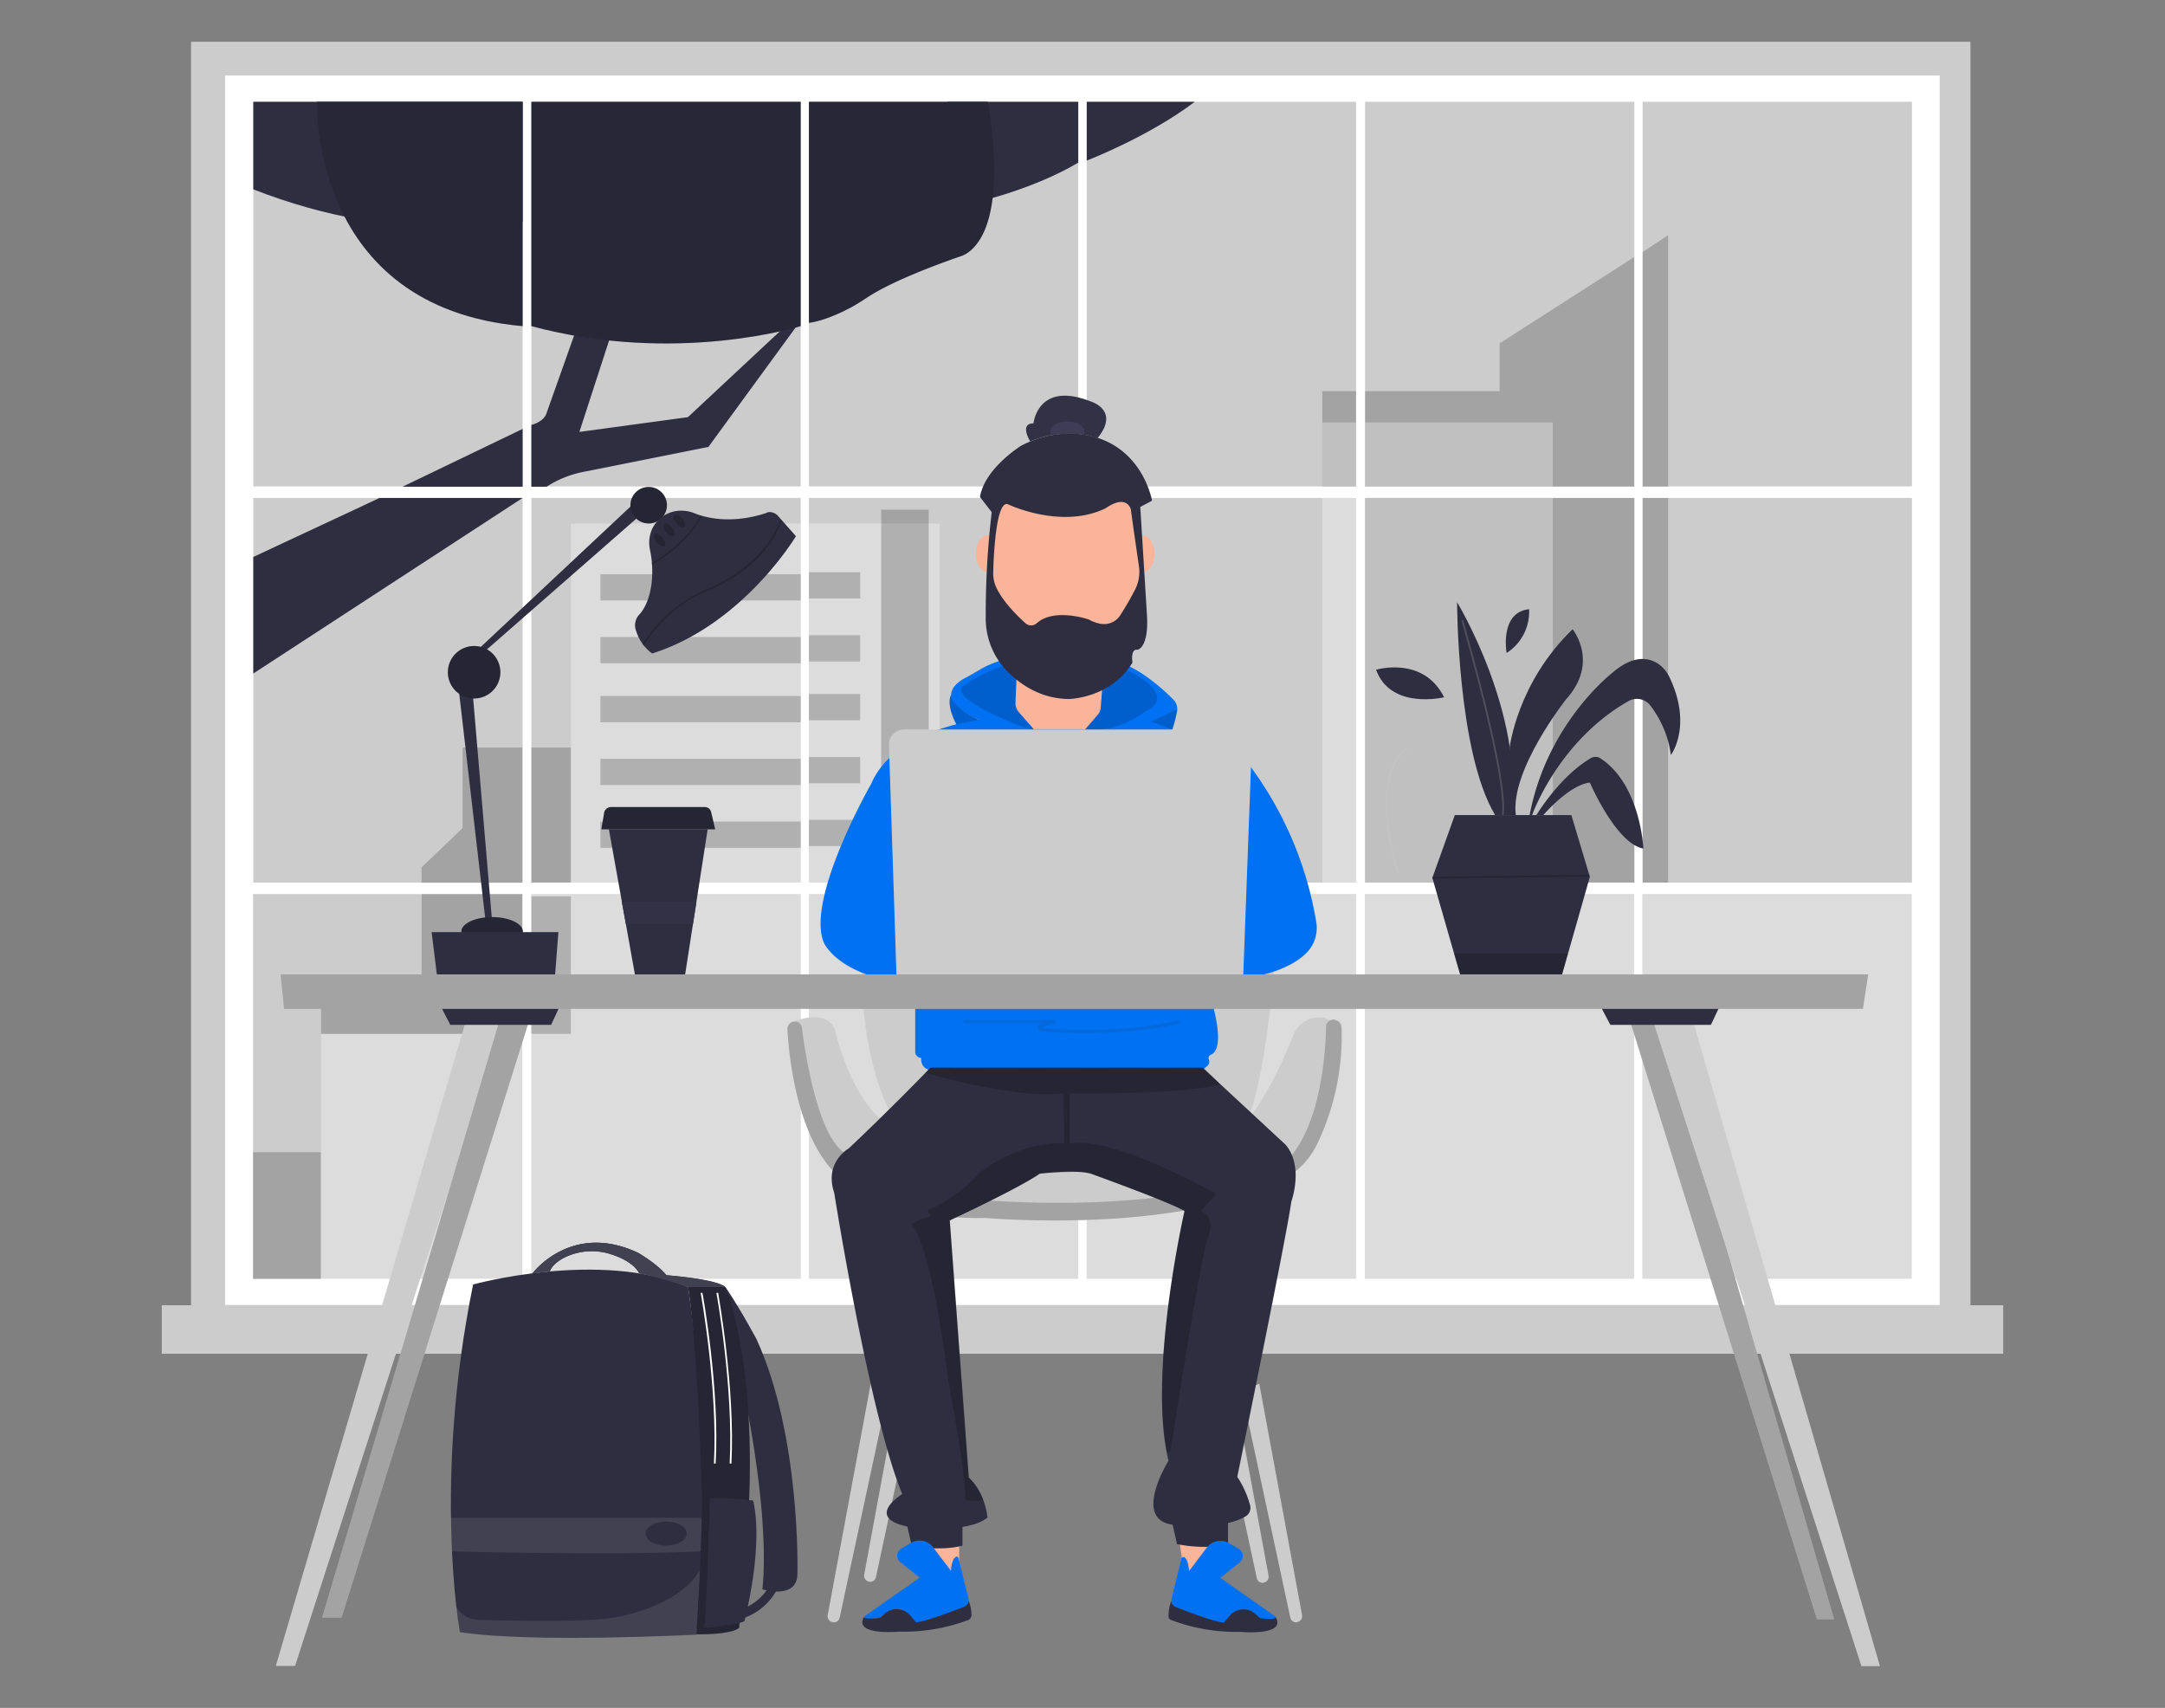<svg id="bd635c35-9b1c-42c7-b389-3d15febfa5fa" data-name="ab7410ec-6d95-4fc1-925b-fec5ca367c11" xmlns="http://www.w3.org/2000/svg" width="865.8" height="682.9" viewBox="0 0 865.8 682.9"><rect x="0" y="0" width="865.8" height="682.9" fill="#808080" stroke="none"/><rect x="76.4" y="16.7" width="711.6" height="505.2" fill="#ccc"/><rect x="64.7" y="521.9" width="736.4" height="19.4" fill="#ccc"/><rect x="90" y="30.2" width="685.7" height="491.6" fill="#fff"/><rect x="101.3" y="40.7" width="107.7" height="153.8" fill="#ccc"/><rect x="212.5" y="40.7" width="107.7" height="153.8" fill="#ccc"/><rect x="323.5" y="40.7" width="107.7" height="153.8" fill="#ccc"/><rect x="434.6" y="40.7" width="107.7" height="153.8" fill="#ccc"/><rect x="545.9" y="40.7" width="107.7" height="153.8" fill="#ccc"/><rect x="656.9" y="40.7" width="107.7" height="153.8" fill="#ccc"/><rect x="101.3" y="199.1" width="107.7" height="153.8" fill="#ccc"/><rect x="212.5" y="199.1" width="107.7" height="153.8" fill="#ccc"/><rect x="323.5" y="199.1" width="107.7" height="153.8" fill="#ccc"/><rect x="434.6" y="199.1" width="107.7" height="153.8" opacity="0.2" style="isolation:isolate"/><rect x="545.9" y="199.1" width="107.7" height="153.8" fill="#ccc"/><rect x="545.9" y="199.1" width="107.7" height="153.8" opacity="0.2" style="isolation:isolate"/><rect x="656.9" y="199.1" width="107.7" height="153.8" fill="#ccc"/><rect x="101.2" y="357.5" width="107.7" height="153.8" fill="#ccc"/><rect x="212.5" y="357.5" width="107.7" height="153.8" fill="#ccc"/><rect x="323.5" y="357.5" width="107.7" height="153.8" fill="#ccc"/><rect x="434.6" y="357.5" width="107.7" height="153.8" fill="#ccc"/><rect x="545.8" y="357.5" width="107.7" height="153.8" fill="#ccc"/><rect x="656.8" y="357.5" width="107.7" height="153.8" fill="#ccc"/><g opacity="0.31"><rect x="212.5" y="357.5" width="107.7" height="153.8" fill="#fff"/><rect x="323.5" y="357.5" width="107.7" height="153.8" fill="#fff"/><rect x="434.6" y="357.5" width="107.7" height="153.8" fill="#fff"/><rect x="545.8" y="357.5" width="107.7" height="153.8" fill="#fff"/><rect x="656.8" y="357.5" width="107.7" height="153.8" fill="#fff"/></g><polygon points="101.3 222.7 151.8 199.1 209 199.1 101.3 269.3 101.3 222.7" fill="#2f2e41"/><polygon points="161 194.6 209 171.5 209 194.6 161 194.6" fill="#2f2e41"/><path d="M218.6,194.6h-6.1V169.9s5-1.1,6.1-4.8l11.5-32.4h14.6l-13,40,43.4-5.9L314,130.5h4.5l-35.2,48.2-49.6,9.9a42,42,0,0,0-15.1,6Z" fill="#2f2e41"/><path d="M101.3,75.7v-35H209v48S161.6,99.4,101.3,75.7Z" fill="#2f2e41"/><path d="M431.2,40.7V65s-19.3,12.4-52.3,18.3V40.7Z" fill="#2f2e41"/><path d="M434.6,64.2s24.6-9.4,43.2-23.5H434.6Z" fill="#2f2e41"/><path d="M126.8,40.7s-3.2,82.2,82.2,89.7V40.7Z" fill="#2f2e41"/><path d="M212.5,130.4V40.7H320.2v89.7S270.6,146,212.5,130.4Z" fill="#2f2e41"/><path d="M323.5,129.1V40.7H395s9.5,47.7-7.9,60.3a11.48,11.48,0,0,1-2.7,1.4c-5.3,1.8-27,9.4-38,16.8-2.1,1.4-4.2,2.7-6.4,3.9C335.8,125.3,329.3,128.3,323.5,129.1Z" fill="#2f2e41"/><g opacity="0.16"><path d="M126.8,40.7s-3.2,82.2,82.2,89.7V40.7Z"/><path d="M212.5,130.4V40.7H320.2v89.7S270.6,146,212.5,130.4Z"/><path d="M323.5,129.1V40.7H395s9.5,47.7-7.9,60.3a11.48,11.48,0,0,1-2.7,1.4c-5.3,1.8-27,9.4-38,16.8-2.1,1.4-4.2,2.7-6.4,3.9C335.8,125.3,329.3,128.3,323.5,129.1Z"/></g><rect x="101.2" y="460.7" width="27.1" height="50.7" opacity="0.2" style="isolation:isolate"/><rect x="128.4" y="413.4" width="80.6" height="98" fill="#fff" opacity="0.31" style="isolation:isolate"/><polygon points="168.6 401 168.6 357.5 208.9 357.5 208.9 413.4 128.4 413.4 128.4 401.1 168.6 401" opacity="0.2" style="isolation:isolate"/><polygon points="168.6 353 168.6 346.8 185 331.1 185 298.9 208.9 298.9 208.9 353 168.6 353" opacity="0.2" style="isolation:isolate"/><rect x="212.5" y="298.9" width="15.8" height="54" opacity="0.2" style="isolation:isolate"/><polygon points="212.5 413.4 228.3 413.4 228.3 358.4 212.5 358.4 212.5 413.4" opacity="0.2" style="isolation:isolate"/><rect x="228.3" y="209.3" width="91.9" height="143.6" fill="#fff" opacity="0.31" style="isolation:isolate"/><polygon points="323.5 353 431.2 353 431.2 332.1 375.8 332.1 375.8 209.3 323.5 209.3 323.5 353" fill="#fff" opacity="0.31" style="isolation:isolate"/><rect x="352.4" y="203.8" width="19" height="122.7" opacity="0.2" style="isolation:isolate"/><rect x="434.6" y="332.1" width="16.1" height="20.9" opacity="0.2" style="isolation:isolate"/><rect x="528.8" y="199.1" width="13.5" height="153.8" fill="#fff" opacity="0.31" style="isolation:isolate"/><rect x="528.8" y="156.4" width="13.5" height="38.2" opacity="0.2" style="isolation:isolate"/><polygon points="545.9 156.4 599.7 156.4 599.7 137.3 653.5 102.8 653.5 194.6 545.9 194.6 545.9 156.4" opacity="0.2" style="isolation:isolate"/><rect x="528.8" y="168.9" width="13.5" height="25.7" fill="#fff" opacity="0.31" style="isolation:isolate"/><rect x="545.9" y="168.9" width="75.1" height="25.7" fill="#fff" opacity="0.31" style="isolation:isolate"/><rect x="545.9" y="199.1" width="75.1" height="153.8" fill="#fff" opacity="0.31" style="isolation:isolate"/><polygon points="667.1 194.6 667.1 94 656.9 100.8 656.9 194.6 667.1 194.6" opacity="0.2" style="isolation:isolate"/><rect x="656.9" y="199.1" width="10.2" height="153.8" opacity="0.2" style="isolation:isolate"/><rect x="240.1" y="229.6" width="80.1" height="10.5" opacity="0.2" style="isolation:isolate"/><rect x="240.1" y="254.7" width="80.1" height="10.5" opacity="0.2" style="isolation:isolate"/><rect x="240.1" y="278.3" width="80.1" height="10.5" opacity="0.2" style="isolation:isolate"/><rect x="240.1" y="303.4" width="80.1" height="10.5" opacity="0.2" style="isolation:isolate"/><rect x="240.1" y="328.5" width="80.1" height="10.5" opacity="0.2" style="isolation:isolate"/><rect x="323.5" y="228.8" width="20.5" height="10.5" opacity="0.2" style="isolation:isolate"/><rect x="323.5" y="254" width="20.5" height="10.5" opacity="0.2" style="isolation:isolate"/><rect x="323.5" y="277.5" width="20.5" height="10.5" opacity="0.2" style="isolation:isolate"/><rect x="323.5" y="302.7" width="20.5" height="10.5" opacity="0.2" style="isolation:isolate"/><rect x="323.5" y="327.8" width="20.5" height="10.5" opacity="0.2" style="isolation:isolate"/><path d="M597.9,325.9c-15.2-25.4-15.2-85.1-15.2-85.1s26.9,44.2,21.7,85.1Z" fill="#2f2e41"/><g opacity="0.2"><path d="M601.3,325.9l-.7-.1c2.2-14.8-16.1-77.2-16.2-77.8l.7-.2C585.8,250.4,603.5,310.9,601.3,325.9Z" fill="#ccc"/></g><path d="M603.7,299.1s2.9-26,25.2-47.5c0,0,10.8,13.2-2.6,28,0,0-22.5,28.4-20.1,46.3h-1.9C604.3,325.8,605,310.1,603.7,299.1Z" fill="#2f2e41"/><path d="M612.7,325.9s10.4-29.6,38.6-45.6a6.79,6.79,0,0,1,8.6,1.7,41.41,41.41,0,0,1,8.3,19.9s8.8-11.6-.6-31.2a13.89,13.89,0,0,0-4.2-5.1c-3.6-2.5-9.9-4.2-18.7,3.5,0,0-26.1,20.1-33,56.9h1Z" fill="#2f2e41"/><path d="M617.2,325.9s10.2-12,18.6-13c0,0,10.5,24.5,21.4,26.4,0,0-1.1-25.6-17.2-36.1a3.66,3.66,0,0,0-3.9,0c-3.8,2.2-12.5,8.4-21.7,22.7Z" fill="#2f2e41"/><path d="M194.2,368.5l-10.7-92.4a2.84,2.84,0,0,1,2.4-3.3h.3a2.83,2.83,0,0,1,2.7,2.7l7.9,93Z" fill="#2f2e41"/><ellipse cx="196.8" cy="372.5" rx="12.3" ry="5.8" fill="#2f2e41"/><ellipse cx="196.8" cy="372.5" rx="12.3" ry="5.8" opacity="0.2" style="isolation:isolate"/><path d="M298.1,559.8s9.8,46.2,6.8,75.7c0,0,13.8,4.3,14-6.1,0,0,1.5-54.8-16.3-93.8,0,0-6.2-11.7-12.5-21C290.1,514.6,297.1,537.5,298.1,559.8Z" fill="#2f2e41"/><path d="M308.1,632.9s-2,6.5-10.6,10.2l-.9,4.1s10.4-2.3,15.5-14.3Z" fill="#2f2e41"/><path d="M333.4,648.7h0a2.38,2.38,0,0,0,2.4-1.9l19.5-90.9-7.1-2.6L331,645.8a2.4,2.4,0,0,0,1.9,2.8C333.1,648.6,333.2,648.7,333.4,648.7Z" fill="#ccc"/><path d="M518.4,648.7h0a2.38,2.38,0,0,1-2.4-1.9l-19.5-90.9,7.1-2.6,17.1,92.5a2.4,2.4,0,0,1-2,2.8A.44.44,0,0,1,518.4,648.7Z" fill="#ccc"/><path d="M505,632.9h0a2.38,2.38,0,0,1-2.4-1.9l-19.5-90.9,7.1-2.6L507.3,630a2.4,2.4,0,0,1-1.9,2.8A.6.6,0,0,1,505,632.9Z" fill="#ccc"/><path d="M347.9,632.5h0a2.38,2.38,0,0,0,2.4-1.9l19.5-90.9-7.1-2.6-17.1,92.5a2.4,2.4,0,0,0,1.9,2.8C347.6,632.5,347.7,632.5,347.9,632.5Z" fill="#ccc"/><polygon points="726.6 647.5 651.5 407.1 663.8 407.1 733.5 647.5 726.6 647.5" fill="#ccc"/><polygon points="726.6 647.5 651.5 407.1 663.8 407.1 733.5 647.5 726.6 647.5" opacity="0.2" style="isolation:isolate"/><polygon points="366.6 613.7 369 630.6 383.6 629.7 383.6 614.9 366.6 613.7" fill="#f9b499"/><polygon points="471.2 613 473.6 629.9 488.2 629 488.2 614.2 471.2 613" fill="#f9b499"/><path d="M362.4,608.4l2.2,9.6s10.9,2.5,20.3,0v-9.7a55.35,55.35,0,0,1-22.5.1Z" fill="#2f2e41"/><path d="M468.5,607.7l2.2,9.7s10.9,2.5,20.4,0v-9.7a50.85,50.85,0,0,1-12.3,1.2A58,58,0,0,1,468.5,607.7Z" fill="#2f2e41"/><path d="M532.8,408.4c-.1,0-2.6-1.3-2.7-1.3a11,11,0,0,0-12.8,6.6c-9.5,24-18.1,33.8-18.1,33.8,9.7-27,11.8-83,11.8-83H346c-6.5,58.5,13,85.7,13,85.7-16.7-2.4-25.2-38.6-25.2-38.6-3.3-8.5-15.9-3.3-15.9-3.3v8.4l8.8,36.3,24.1,22.9,64.9,8.2,67.4-6.1,24.1-6.1,14-10.1,9.1-23.8,2.4-25.6Z" fill="#ccc"/><path d="M366,400.9v19.7a2.43,2.43,0,0,0,2.4,2.4h0v.6a4.1,4.1,0,0,0,3.3,4.2,215.15,215.15,0,0,0,38.4,4.4s66.2,3.9,73.3-6.7a2.12,2.12,0,0,0,0-1.9,1.45,1.45,0,0,1,.9-1.9c2.1-.9,4.5-4.5,1.1-18.3l20.1-13.8s10.9-2.3,17.2-8.8a14.24,14.24,0,0,0,3.7-12,144.12,144.12,0,0,0-27-63.2l-31.3-12a57,57,0,0,0,2.6-9.2,5.17,5.17,0,0,0-1.4-4.6c-4.1-4.2-14.6-13.8-24.4-15.7,0,0-33.5-8.1-53.3,3.8-1.7,1-3.4,2-5.1,2.9-4.7,2.4-13.1,8.7,5,17,0,0-33.9,3.9-43.1,25.6,0,0-26.4,46.1-18.9,63.6,0,0,3.2,7.5,16.7,12.5" fill="#0071f2"/><polygon points="110.3 666.1 186.6 407.2 201.7 407.2 118 666.1 110.3 666.1" fill="#ccc"/><polygon points="128.8 646.8 200 407.2 211.9 407.2 136.6 646.8 128.8 646.8" fill="#ccc"/><polygon points="128.8 646.8 200 407.2 211.9 407.2 136.6 646.8 128.8 646.8" opacity="0.2" style="isolation:isolate"/><polygon points="744.4 666.2 660.7 407.1 676.7 407.1 751.8 666.2 744.4 666.2" fill="#ccc"/><path d="M183.9,652.6s-10.9-59.6,5.3-139c0,0,50.6-14,86,1,0,0,11,70.6,3.3,139C278.5,653.6,213.1,657.1,183.9,652.6Z" fill="#2f2e41"/><path d="M245.4,646.8s26.6-3.9,34.8-19.7l-1.7,26.5s-63.6,3.6-94.7-1c0,0-.9-5.6-1.4-10.1a10.93,10.93,0,0,0,6.6,4.9,14.6,14.6,0,0,0,2.2.3C197.2,647.9,233.8,648.9,245.4,646.8Z" fill="#fff" opacity="0.09" style="isolation:isolate"/><path d="M180.7,620.3s63.7,1.8,99.5,0c0,0,.4-8.5.4-13.4H180.2S180.4,615.6,180.7,620.3Z" fill="#fff" opacity="0.09" style="isolation:isolate"/><ellipse cx="266.4" cy="613.2" rx="8.2" ry="4.8" fill="#2f2e41"/><path d="M275.2,514.6h14.9s11.7,26.8,9.5,84.7l-4,51.5s-1.4,2.7-17.1,2.7c0,0,3.3-50,1.9-63.8C280.4,589.8,279.1,540.5,275.2,514.6Z" fill="#2f2e41"/><path d="M275.2,514.6h14.9s11.7,26.8,9.5,84.7l-4,51.5s-1.4,2.7-17.1,2.7c0,0,3.3-50,1.9-63.8C280.4,589.8,279.1,540.5,275.2,514.6Z" opacity="0.2" style="isolation:isolate"/><path d="M283.9,599.1s-1.5,49.1-2.3,51.8c0,0,13.7-1.1,16.1-2.7,0,0,7.8-29.3,3.5-48.2A99.84,99.84,0,0,0,283.9,599.1Z" fill="#2f2e41"/><path d="M286.2,585.2h-.7c1.6-29.9-5.2-67.8-5.3-68.2l.7-.1C281,517.2,287.9,555.2,286.2,585.2Z" fill="#fff"/><path d="M292.5,585.2h-.7c1.6-29.9-5.2-67.8-5.3-68.2l.7-.1C287.2,517.2,294.1,555.2,292.5,585.2Z" fill="#fff"/><path d="M213,509.1s15.4-20.7,42.1-8.2c0,0,7.6,4.3,11.4,9,0,0,20,1.5,23.5,4.7H275.2a79.49,79.49,0,0,0-19.6-5.5s-1.8-4.6-11.3-7.6a24.76,24.76,0,0,0-18.7,1.4c-2.5,1.3-4.8,3.1-5.7,5.4Z" fill="#2f2e41"/><path d="M213,509.1s15.4-20.7,42.1-8.2c0,0,7.6,4.3,11.4,9,0,0,20,1.5,23.5,4.7H275.2a189.88,189.88,0,0,0-19.6-5.5s-1.8-4.6-11.3-7.6a24.76,24.76,0,0,0-18.7,1.4c-2.5,1.3-4.8,3.1-5.7,5.4Z" fill="#2f2e41"/><path d="M213,509.1s15.4-20.7,42.1-8.2c0,0,7.6,4.3,11.4,9,0,0,20,1.5,23.5,4.7H275.2a189.88,189.88,0,0,0-19.6-5.5s-1.8-4.6-11.3-7.6a24.76,24.76,0,0,0-18.7,1.4c-2.5,1.3-4.8,3.1-5.7,5.4Z" fill="#fff" opacity="0.09" style="isolation:isolate"/><path d="M337.5,460.8C327,453.4,322.1,422,320.7,411a2.84,2.84,0,0,0-3.2-2.5,1.61,1.61,0,0,0-.9.3h-.1a2.91,2.91,0,0,0-1.6,2.8c.4,7.9,3.1,40.6,18.2,56.5,0,0,17.6,19.8,60.8,18.9h.3c3.6.3,78,6.4,119-15.4a31.38,31.38,0,0,0,13.6-14.3,106.1,106.1,0,0,0,9.7-47.4s.3-1.3-2.5-2.1a2.94,2.94,0,0,0-3.6,2,1.7,1.7,0,0,0-.1.7c-.2,12-2.8,53-26.2,60.3,0,0-42.4,14.6-114.3,8.8C389.8,479.6,361.2,477.5,337.5,460.8Z" fill="#ccc"/><path d="M337.5,460.8C327,453.4,322.1,422,320.7,411a2.84,2.84,0,0,0-3.2-2.5,1.61,1.61,0,0,0-.9.3h-.1a2.91,2.91,0,0,0-1.6,2.8c.4,7.9,3.1,40.6,18.2,56.5,0,0,17.6,19.8,60.8,18.9h.3c3.6.3,78,6.4,119-15.4a31.38,31.38,0,0,0,13.6-14.3,97.51,97.51,0,0,0,9.7-45.7,3.71,3.71,0,0,0-2.5-3.8,2.94,2.94,0,0,0-3.6,2,1.7,1.7,0,0,0-.1.7c-.2,12-2.8,53-26.2,60.3,0,0-42.4,14.6-114.3,8.8C389.8,479.6,361.2,477.5,337.5,460.8Z" opacity="0.2" style="isolation:isolate"/><path d="M372.1,426.9s-15.7,16.3-32.7,32.3c0,0-9.9,5.5-5.8,17.7,0,0,14,88.5,27.2,120.5,0,0-15,9.2,1.7,12.9,0,0,23.8,3.5,32.4-3.5,0,0-.8-10-7.5-16L379.8,488s27.7-12.9,36-18.7c0,0,13.9-1.8,20.4,0,0,0,29.9,10.7,37.5,14.9,0,0-14.9,65.5-6.4,99.9,0,0-14.9,23.8,2.1,25.6,0,0,19.1,2.3,28.6-3.3a4,4,0,0,0,1.9-4.6,39.67,39.67,0,0,0-5.1-11.3s20.1-98.1,21.6-110c0,0,5.2-14.3-2.4-22.9L481,427Z" fill="#2f2e41"/><path d="M485.3,476.8c-5.9-3.2-41.7-22.7-57.5-19.5V437.2s48.2.5,60.1-3.8l-6.7-6.7-109.1.2-2,2.1s37,10.8,55.1,8.1l.5,20c-4.9-.2-18.5.3-33.7,11.7l-.1.1a62.18,62.18,0,0,1-20.4,14.8.82.82,0,0,0-.4,1,.78.78,0,0,0,.4.4h.1a.7.7,0,0,1,.4,1,1.21,1.21,0,0,1-.5.5,18,18,0,0,0-6.4,2.6.78.78,0,0,0-.2,1h0c1.9,2.3,8.2,13.5,14.4,62.2h0c.2,1,7.1,37.5,6.7,46.6a.76.76,0,0,0,.6.8,12.63,12.63,0,0,0,5.8.1.72.72,0,0,0,.5-.9v-.1a31.79,31.79,0,0,0-5.2-7.9.76.76,0,0,1-.2-.5l-7.6-102.1a.67.67,0,0,1,.4-.7c3.7-1.7,28.1-13.1,35.3-18.4.1-.1.2-.1.4-.1l15.5-.7a12.37,12.37,0,0,1,6.8,1.5h.1c1.2.4,28.4,10.4,34.9,13.9a.91.91,0,0,1,.4.8c-1.4,5.9-13.4,60.1-7.1,95.4a.73.73,0,0,0,.9.6c.3-.1.6-.3.6-.6,2.5-16.2,11.9-75.6,14.6-84.2v-.1c.3-.6,3.8-8.4-1.7-11.1a.69.69,0,0,1-.3-1c0-.1.1-.1.1-.2l5-5.4a.67.67,0,0,0-.1-1A1.87,1.87,0,0,1,485.3,476.8Z" opacity="0.2" style="isolation:isolate"/><g opacity="0.1"><path d="M434.2,413.1c-9,0-15.3-.5-15.4-.5-2.9-.3-3.9-.8-4-1.7,0-.3,0-.9,2-1.7H385.3v-1.4h37l.1,1.4a35.3,35.3,0,0,0-5.8,1.6,18.46,18.46,0,0,0,2.3.4c.3,0,29.4,2.6,52.8-3.4l.4,1.4C459.3,412.3,444.9,413.1,434.2,413.1Z" fill="#231f20"/></g><path d="M382.5,289.7s-4.5-7.9-2-12.2c0,0-1.3,4.5,11.1,10.4C391.6,287.9,385.6,288.9,382.5,289.7Z" fill="#0071f2"/><path d="M382.5,289.7s-4.5-7.9-2-12.2c0,0-1.3,4.5,11.1,10.4C391.6,287.9,385.6,288.9,382.5,289.7Z" opacity="0.16" style="isolation:isolate"/><path d="M470.9,283.6l-10.6,4.9,8.6,3.2A53.26,53.26,0,0,0,470.9,283.6Z" opacity="0.16" style="isolation:isolate"/><path d="M416.6,291.7a25.47,25.47,0,0,1-9.5-1.8c-8.8-3.5-26.1-11.1-22.2-15.4,0,0,2.1-1.5,5.1-3.2a50.8,50.8,0,0,1,22.2-7c12.1-.8,33.4-1,43.7,6.6,0,0,13.7,7.9,2.5,13.4l-3.8,2.4a32.77,32.77,0,0,1-17.5,5.1H416.6Z" fill="#0071f2"/><path d="M416.6,291.7a25.47,25.47,0,0,1-9.5-1.8c-8.8-3.5-26.1-11.1-22.2-15.4,0,0,2.1-1.5,5.1-3.2a50.8,50.8,0,0,1,22.2-7c12.1-.8,33.4-1,43.7,6.6,0,0,13.7,7.9,2.5,13.4l-3.8,2.4a32.77,32.77,0,0,1-17.5,5.1H416.6Z" opacity="0.16" style="isolation:isolate"/><path d="M345.7,646.3l22.1-15.5-7.7-6.1a3.36,3.36,0,0,1-.6-4.7,6.47,6.47,0,0,1,.9-.8l3.9-2.3a6.83,6.83,0,0,1,8.8,1.7l7.2,9.5s.2-4.7,2-5.6a.73.73,0,0,1,1,.4v.1l4,16.2a2.9,2.9,0,0,1-1.7,3.3c-4.6,1.9-15.3,6.5-19.4,6.2l-2.7-3a5.8,5.8,0,0,0-4.4-2.1h0a8.29,8.29,0,0,0-6,2.2l-1.2,1.1-5.2.6C346.3,647.5,345.3,646.5,345.7,646.3Z" fill="#0071f2"/><path d="M351.9,646.9l1.8-1.6a7.08,7.08,0,0,1,4.8-1.9h0a7.29,7.29,0,0,1,5.5,2.5l2.3,2.7c3.3.2,19.4-6.2,19.4-6.2a2.91,2.91,0,0,0,1.7-2.3,16,16,0,0,1,1.1,5.7,2.17,2.17,0,0,1-1.4,2,72.79,72.79,0,0,1-27.4,4.6s-19,1.8-14-6.1C345.7,646.3,344.3,647.8,351.9,646.9Z" fill="#2f2e41"/><path d="M510.1,646.4,488,630.9l7.7-6.1a3.36,3.36,0,0,0,.6-4.7,6.47,6.47,0,0,0-.9-.8l-3.9-2.3a6.83,6.83,0,0,0-8.8,1.7l-7.2,9.5s-.2-4.7-2-5.6a1,1,0,0,0-1,.4v.1l-4,16.2a3,3,0,0,0,1.7,3.3c4.7,1.9,15.4,6.5,19.4,6.2l2.2-2.5a7.64,7.64,0,0,1,5.9-2.5,5.82,5.82,0,0,1,4.3,1.8l2,1.6a10.47,10.47,0,0,0,3,.5,9.25,9.25,0,0,0,2.9-.4C510.1,647.1,510.2,647,510.1,646.4Z" fill="#0071f2"/><path d="M503.9,647l-1.8-1.6a7.08,7.08,0,0,0-4.8-1.9h0a7.29,7.29,0,0,0-5.5,2.5l-2.3,2.7c-3.3.3-19.4-6.2-19.4-6.2a2.73,2.73,0,0,1-1.7-2.3,16.57,16.57,0,0,0-1.1,6.2,1.42,1.42,0,0,0,.9,1.3,73.38,73.38,0,0,0,27.8,4.8s19,1.8,14-6.1C510.1,646.4,511,648,503.9,647Z" fill="#2f2e41"/><polygon points="581.8 325.9 572.8 351 583.9 389.6 624.7 389.6 635.8 350.6 628.4 325.9 581.8 325.9" fill="#2f2e41"/><g opacity="0.2"><polygon points="572.9 351.3 572.8 351 572.9 350.6 635.6 349.8 635.8 350.5 572.9 351.3"/></g><polygon points="581.5 381.3 627 381.3 624.7 389.6 583.9 389.6 581.5 381.3" opacity="0.2" style="isolation:isolate"/><g opacity="0.2"><path d="M558.7,349.2c-.5-1.6-12.5-39.4,4.2-50.4l.4.6c-16.2,10.7-4,49.2-3.9,49.6Z" fill="#ccc"/></g><path d="M550.3,267.8s18.9-5.7,27.2,11C577.5,278.8,556.2,284,550.3,267.8Z" fill="#2f2e41"/><path d="M602.5,261.1s-2.9-16.3,9-17.5A19.59,19.59,0,0,1,602.5,261.1Z" fill="#2f2e41"/><polygon points="172.6 372.7 174.7 389.6 222 389.6 223.3 372.7 172.6 372.7" fill="#2f2e41"/><path d="M191.7,259.2l60.8-57a2.38,2.38,0,0,1,3.4.1h0a2.76,2.76,0,0,1-.2,4h0l-62.6,54.8a1.12,1.12,0,0,1-1.6-.1h0A1.52,1.52,0,0,1,191.7,259.2Z" fill="#2f2e41"/><circle cx="259.4" cy="202" r="7.3" transform="translate(18.46 425.69) rotate(-80.78)" fill="#2f2e41"/><circle cx="259.4" cy="202" r="7.3" transform="translate(18.46 425.69) rotate(-80.78)" opacity="0.2" style="isolation:isolate"/><path d="M255.7,245.7c1.7-1.9,3.9-5.5,4.8-11.9a41.72,41.72,0,0,0-.6-14.1,13.71,13.71,0,0,1,.6-7.5,12.72,12.72,0,0,1,12.3-8h.3a14.58,14.58,0,0,1,4.6,1c3.3,1.4,14,4.8,28.8-.1,0,0,1.6-1.2,4.3.8l7.5,8.5s-21.1,35.4-57.5,46.9a17.67,17.67,0,0,1-6.4-9A6.19,6.19,0,0,1,255.7,245.7Z" fill="#2f2e41"/><g opacity="0.2"><path d="M257.4,258.3l-.5-.6a55.58,55.58,0,0,1,26.3-22.3c.2-.1,22.5-8.9,28.8-27.7l.5.6c-6.4,19.1-28.9,27.7-29.1,27.8C266,242.9,257.5,258.1,257.4,258.3Z"/></g><g opacity="0.2"><path d="M260.7,225.9l-.1-.8c.1-.1,13.5-7.4,19.5-19l.7.2C274.8,218.2,260.8,225.8,260.7,225.9Z"/></g><ellipse cx="271.66" cy="208.27" rx="1.5" ry="3.1" transform="translate(-70.39 221.57) rotate(-39.7)" opacity="0.2" style="isolation:isolate"/><ellipse cx="267.53" cy="211.81" rx="1.5" ry="3.1" transform="translate(-73.6 219.74) rotate(-39.7)" opacity="0.2" style="isolation:isolate"/><ellipse cx="263.74" cy="215.9" rx="1.5" ry="3.1" transform="translate(-77.09 218.27) rotate(-39.7)" opacity="0.2" style="isolation:isolate"/><polygon points="243.5 331.6 253.9 389.6 274 389.6 283 331.6 243.5 331.6" fill="#2f2e41"/><path d="M241.6,325l-1.1,6.6H286l-1.6-6.8a2.59,2.59,0,0,0-2.7-2.1H244.4A2.81,2.81,0,0,0,241.6,325Z" fill="#2f2e41"/><path d="M241.6,325l-1.1,6.6H286l-1.6-6.8a2.59,2.59,0,0,0-2.7-2.1H244.4A2.81,2.81,0,0,0,241.6,325Z" opacity="0.2" style="isolation:isolate"/><path d="M361.5,291.7H494.6a6,6,0,0,1,6,6v.2l-3.4,91.7H358.5l-3-91.7a6,6,0,0,1,5.8-6.2Z" fill="#ccc"/><path d="M438.9,175.2a27.77,27.77,0,0,0-5.5-1.4,39.9,39.9,0,0,0-12.9.2,41.52,41.52,0,0,0-8.5,2.5s-4.5-7.2,1.3-7.2c0,0,1.7-17.1,22.8-8.8C436.1,160.5,448.1,163.9,438.9,175.2Z" fill="#3f3d56"/><path d="M438.9,175.2a27.77,27.77,0,0,0-5.5-1.4,39.9,39.9,0,0,0-12.9.2,41.52,41.52,0,0,0-8.5,2.5s-4.5-7.2,1.3-7.2c0,0,1.7-17.1,22.8-8.8C436.1,160.5,448.1,163.9,438.9,175.2Z" opacity="0.2" style="isolation:isolate"/><path d="M433.7,172.6a2.38,2.38,0,0,1-.3,1.2,39.9,39.9,0,0,0-12.9.2,2.46,2.46,0,0,1-.5-1.5c0-2.2,3.1-4,6.9-4S433.7,170.4,433.7,172.6Z" fill="#3f3d56"/><path d="M441.1,271.2l-.9,11.6a4.85,4.85,0,0,1-1.3,3.1l-5,5.8H413.5l-6.1-7a5.35,5.35,0,0,1-1.3-3.8l.5-11.9Z" fill="#f9b499"/><polygon points="174.7 399.4 180.1 409.8 220.4 409.8 225.2 399.4 174.7 399.4" fill="#2f2e41"/><polygon points="638.5 399.4 644 409.8 684.2 409.8 689.1 399.4 638.5 399.4" fill="#2f2e41"/><polygon points="745 403.4 113.6 403.4 112.2 389.6 747.1 389.6 745 403.4" fill="#ccc"/><polygon points="745 403.4 113.6 403.4 112.2 389.6 747.1 389.6 745 403.4" opacity="0.2" style="isolation:isolate"/><circle cx="189.6" cy="268.8" r="10.5" fill="#2f2e41"/><circle cx="189.6" cy="268.8" r="10.5" opacity="0.2" style="isolation:isolate"/><polygon points="248.7 360.6 250.3 369.5 277.1 369.5 278.5 360.6 248.7 360.6" fill="#3f3d56"/><polygon points="248.7 360.6 250.3 369.5 277.1 369.5 278.5 360.6 248.7 360.6" opacity="0.2" style="isolation:isolate"/><ellipse cx="395.2" cy="221.4" rx="5" ry="7.4" fill="#f9b499"/><ellipse cx="456.7" cy="221.4" rx="5" ry="7.4" fill="#f9b499"/><path d="M402.9,268.5c5.5,5.5,13.6,10.9,24.6,11,0,0,16.8-.3,25.4-14.6,0,0-1-5.5,2-5.1,0,0,4.5-.6,3.8-13.5L456,202.7l4.7-2.5s-3.2-19.1-21.7-25.1c0,0-14-5.5-30.6,3.1,0,0-14.6,9-16.5,20.5l4.7,6.1a346.73,346.73,0,0,0-2.4,42A30.2,30.2,0,0,0,402.9,268.5Z" fill="#2f2e41"/><path d="M410.2,249.3c-3.1-2.8-8.5-8-11.5-13.8a13.67,13.67,0,0,1-1.5-6.9c.2-8,1.3-28.4,5.8-27,0,0,21.4,10.3,39.2,1.6,0,0,7.6-5.8,10,.3,0,0,2.1,15.1,3.3,23.1a15.55,15.55,0,0,1-1.5,9,117.34,117.34,0,0,1-6,10.4,7.7,7.7,0,0,1-8,3.4,15,15,0,0,1-4.6-1.7s-13.8-4.8-20.8,1.5A3.35,3.35,0,0,1,410.2,249.3Z" fill="#f9b499"/></svg>